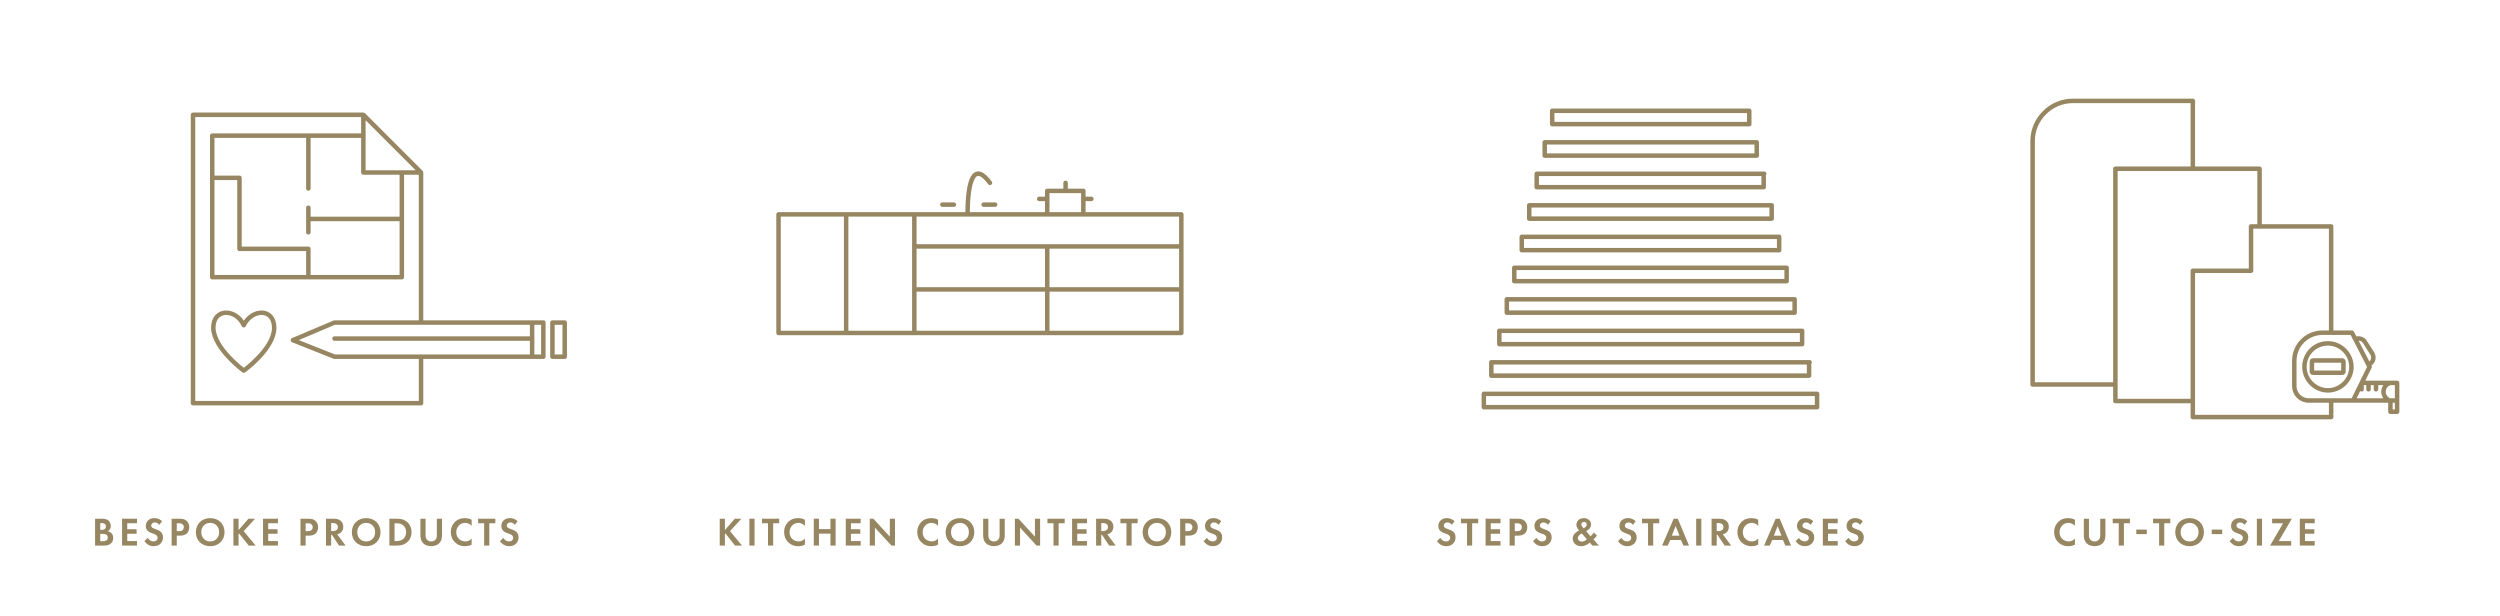 <?xml version="1.0" encoding="utf-8"?>
<!-- Generator: Adobe Illustrator 27.5.0, SVG Export Plug-In . SVG Version: 6.00 Build 0)  -->
<svg version="1.1" id="Layer_1" xmlns="http://www.w3.org/2000/svg" xmlns:xlink="http://www.w3.org/1999/xlink" x="0px" y="0px"
	 viewBox="0 0 334.661 82.516" style="enable-background:new 0 0 334.661 82.516;" xml:space="preserve">
<style type="text/css">
	.st0{fill:none;stroke:#968762;stroke-width:0.6;stroke-linecap:round;stroke-linejoin:round;stroke-miterlimit:1;}
	.st1{fill:#968762;}
</style>
<path class="st0" d="M158.136,44.573H104.219V28.697h53.917V44.573z M113.269,28.697v15.876
	 M122.397,28.697v15.876 M122.397,32.992h35.739 M122.397,38.744h35.739
	 M140.189,32.992v11.525 M145.021,25.553h-4.832v3.145h4.832V25.553z M126.154,27.393
	h1.534 M131.676,27.393h1.534 M139.116,26.627h0.92 M145.174,26.627h0.921
	 M142.643,25.399v-0.92 M132.52,24.479c-2.147-2.914-2.991-0.307-2.991,4.142"/>
<g>
	<polygon class="st1" points="97.038,70.959 98.359,69.439 99.242,69.439 97.722,71.099 
		99.324,73.035 98.397,73.035 97.118,71.423 97.038,71.504 97.038,73.035 
		96.348,73.035 96.348,69.439 97.038,69.439 	"/>
	<rect x="100.316" y="69.439" class="st1" width="0.69" height="3.596"/>
	<polygon class="st1" points="103.498,70.042 103.498,73.034 102.808,73.034 102.808,70.042 
		101.999,70.042 101.999,69.438 104.307,69.438 104.307,70.042 	"/>
	<path class="st1" d="M107.751,72.905c-0.107,0.057-0.234,0.107-0.38,0.148
		c-0.146,0.042-0.315,0.063-0.51,0.063c-0.158,0-0.3-0.013-0.428-0.038
		c-0.127-0.026-0.245-0.06-0.35-0.106c-0.107-0.044-0.204-0.098-0.291-0.159
		c-0.088-0.06-0.17-0.127-0.245-0.199c-0.209-0.201-0.357-0.414-0.445-0.639
		c-0.09-0.225-0.133-0.47-0.133-0.736c0-0.327,0.058-0.608,0.172-0.841
		c0.116-0.233,0.25-0.422,0.406-0.567c0.182-0.171,0.384-0.294,0.603-0.365
		c0.219-0.072,0.459-0.109,0.717-0.109c0.125,0,0.263,0.015,0.412,0.044
		c0.149,0.028,0.307,0.087,0.472,0.177v0.82
		c-0.083-0.093-0.168-0.167-0.256-0.221c-0.088-0.054-0.172-0.094-0.253-0.121
		c-0.081-0.028-0.153-0.045-0.215-0.051c-0.064-0.007-0.112-0.011-0.144-0.011
		c-0.18,0-0.343,0.034-0.491,0.102c-0.147,0.069-0.273,0.161-0.376,0.278
		c-0.105,0.117-0.185,0.25-0.241,0.402c-0.055,0.151-0.083,0.309-0.083,0.474
		c0,0.201,0.034,0.378,0.105,0.531c0.07,0.153,0.162,0.281,0.278,0.383
		c0.114,0.102,0.244,0.18,0.389,0.234c0.148,0.054,0.296,0.081,0.445,0.081
		c0.17,0,0.326-0.034,0.47-0.102c0.144-0.068,0.268-0.166,0.372-0.292V72.905z"/>
	<polygon class="st1" points="109.629,70.829 111.17,70.829 111.17,69.438 111.859,69.438 
		111.859,73.035 111.17,73.035 111.17,71.433 109.629,71.433 109.629,73.035 
		108.938,73.035 108.938,69.438 109.629,69.438 	"/>
	<polygon class="st1" points="115.213,70.042 113.909,70.042 113.909,70.846 115.16,70.846 
		115.16,71.45 113.909,71.45 113.909,72.43 115.213,72.43 115.213,73.034 
		113.218,73.034 113.218,69.438 115.213,69.438 	"/>
	<polygon class="st1" points="116.431,73.035 116.431,69.439 116.91,69.439 119.117,71.838 
		119.117,69.439 119.808,69.439 119.808,73.035 119.329,73.035 117.122,70.631 
		117.122,73.035 	"/>
	<path class="st1" d="M125.571,72.905c-0.108,0.057-0.234,0.107-0.38,0.148
		c-0.146,0.042-0.315,0.063-0.51,0.063c-0.158,0-0.3-0.013-0.428-0.038
		c-0.128-0.026-0.245-0.06-0.351-0.106c-0.106-0.044-0.203-0.098-0.291-0.159
		c-0.088-0.06-0.169-0.127-0.244-0.199c-0.21-0.201-0.358-0.414-0.445-0.639
		c-0.089-0.225-0.134-0.47-0.134-0.736c0-0.327,0.059-0.608,0.173-0.841
		c0.115-0.233,0.25-0.422,0.406-0.567c0.182-0.171,0.383-0.294,0.602-0.365
		c0.219-0.072,0.459-0.109,0.718-0.109c0.125,0,0.263,0.015,0.412,0.044
		c0.149,0.028,0.307,0.087,0.472,0.177v0.82
		c-0.083-0.093-0.168-0.167-0.257-0.221c-0.088-0.054-0.172-0.094-0.252-0.121
		c-0.081-0.028-0.153-0.045-0.215-0.051c-0.065-0.007-0.112-0.011-0.145-0.011
		c-0.179,0-0.342,0.034-0.49,0.102c-0.147,0.069-0.273,0.161-0.377,0.278
		c-0.104,0.117-0.184,0.25-0.241,0.402c-0.055,0.151-0.082,0.309-0.082,0.474
		c0,0.201,0.034,0.378,0.104,0.531c0.07,0.153,0.163,0.281,0.278,0.383
		c0.115,0.102,0.245,0.18,0.39,0.234c0.147,0.054,0.295,0.081,0.445,0.081
		c0.17,0,0.326-0.034,0.47-0.102c0.144-0.068,0.268-0.166,0.372-0.292V72.905z"/>
	<path class="st1" d="M128.504,69.357c0.284,0,0.543,0.047,0.779,0.14
		c0.235,0.094,0.437,0.225,0.606,0.392c0.169,0.167,0.3,0.366,0.394,0.595
		c0.094,0.23,0.14,0.482,0.14,0.755c0,0.273-0.046,0.525-0.14,0.755
		c-0.094,0.23-0.225,0.428-0.394,0.593c-0.169,0.166-0.371,0.295-0.606,0.388
		c-0.236,0.094-0.495,0.141-0.779,0.141c-0.285,0-0.544-0.047-0.78-0.141
		c-0.235-0.093-0.437-0.222-0.606-0.388c-0.169-0.165-0.3-0.363-0.394-0.593
		c-0.094-0.23-0.14-0.482-0.14-0.755c0-0.273,0.046-0.525,0.14-0.755
		c0.094-0.229,0.225-0.428,0.394-0.595c0.169-0.167,0.371-0.298,0.606-0.392
		C127.96,69.404,128.219,69.357,128.504,69.357 M128.504,72.479
		c0.176,0,0.336-0.031,0.482-0.091c0.145-0.061,0.272-0.147,0.377-0.257
		c0.107-0.109,0.189-0.239,0.248-0.39c0.059-0.152,0.089-0.319,0.089-0.502
		c0-0.184-0.03-0.351-0.089-0.501c-0.059-0.151-0.141-0.283-0.248-0.393
		c-0.105-0.112-0.232-0.198-0.377-0.259c-0.146-0.062-0.306-0.092-0.482-0.092
		c-0.177,0-0.337,0.03-0.483,0.092c-0.146,0.061-0.272,0.147-0.377,0.259
		c-0.107,0.11-0.189,0.242-0.248,0.393c-0.059,0.15-0.089,0.317-0.089,0.501
		c0,0.183,0.03,0.35,0.089,0.502c0.059,0.151,0.141,0.281,0.248,0.39
		c0.105,0.11,0.231,0.196,0.377,0.257
		C128.167,72.448,128.327,72.479,128.504,72.479"/>
	<path class="st1" d="M132.301,69.438v2.259c0,0.137,0.018,0.248,0.057,0.335
		c0.037,0.086,0.077,0.152,0.117,0.199c0.05,0.061,0.125,0.118,0.222,0.17
		c0.096,0.052,0.215,0.078,0.357,0.078c0.143,0,0.263-0.026,0.358-0.078
		c0.097-0.052,0.172-0.109,0.223-0.17c0.04-0.047,0.079-0.113,0.118-0.199
		c0.037-0.087,0.057-0.198,0.057-0.335v-2.259h0.69v2.2
		c0,0.173-0.018,0.342-0.055,0.507c-0.035,0.165-0.107,0.316-0.215,0.453
		c-0.129,0.172-0.3,0.302-0.509,0.388c-0.211,0.086-0.433,0.129-0.667,0.129
		c-0.233,0-0.454-0.043-0.665-0.129c-0.21-0.086-0.381-0.216-0.51-0.388
		c-0.107-0.137-0.179-0.288-0.215-0.453c-0.035-0.165-0.054-0.334-0.054-0.507
		v-2.2H132.301z"/>
	<polygon class="st1" points="135.857,73.035 135.857,69.439 136.336,69.439 138.543,71.838 
		138.543,69.439 139.234,69.439 139.234,73.035 138.755,73.035 136.548,70.631 
		136.548,73.035 	"/>
	<polygon class="st1" points="141.714,70.042 141.714,73.034 141.024,73.034 141.024,70.042 
		140.215,70.042 140.215,69.438 142.523,69.438 142.523,70.042 	"/>
	<polygon class="st1" points="145.509,70.042 144.204,70.042 144.204,70.846 145.455,70.846 
		145.455,71.45 144.204,71.45 144.204,72.43 145.509,72.43 145.509,73.034 
		143.514,73.034 143.514,69.438 145.509,69.438 	"/>
	<path class="st1" d="M147.768,69.438c0.248,0,0.442,0.028,0.582,0.081
		c0.14,0.055,0.252,0.117,0.335,0.189c0.136,0.115,0.229,0.244,0.28,0.388
		c0.05,0.144,0.075,0.284,0.075,0.421c0,0.176-0.035,0.338-0.105,0.485
		c-0.07,0.147-0.174,0.268-0.316,0.361c-0.046,0.033-0.102,0.062-0.166,0.089
		c-0.065,0.028-0.14,0.049-0.226,0.067l1.121,1.516h-0.874l-0.96-1.446h-0.096
		v1.446h-0.691v-3.597H147.768z M147.418,71.094h0.201
		c0.033,0,0.089-0.004,0.167-0.011c0.078-0.007,0.156-0.027,0.234-0.061
		c0.079-0.034,0.149-0.087,0.208-0.16c0.06-0.073,0.09-0.175,0.09-0.308
		c0-0.131-0.03-0.233-0.09-0.306c-0.059-0.073-0.128-0.127-0.205-0.16
		c-0.076-0.034-0.152-0.054-0.229-0.06c-0.076-0.005-0.132-0.008-0.164-0.008
		h-0.212V71.094z"/>
	<polygon class="st1" points="151.483,70.042 151.483,73.034 150.793,73.034 150.793,70.042 
		149.984,70.042 149.984,69.438 152.292,69.438 152.292,70.042 	"/>
	<path class="st1" d="M154.875,69.357c0.284,0,0.542,0.047,0.779,0.14
		c0.235,0.094,0.436,0.225,0.606,0.392c0.169,0.167,0.3,0.366,0.394,0.595
		c0.093,0.23,0.14,0.482,0.14,0.755c0,0.273-0.047,0.525-0.14,0.755
		c-0.094,0.23-0.225,0.428-0.394,0.593c-0.17,0.166-0.371,0.295-0.606,0.388
		c-0.237,0.094-0.495,0.141-0.779,0.141c-0.285,0-0.544-0.047-0.781-0.141
		c-0.234-0.093-0.436-0.222-0.605-0.388c-0.169-0.165-0.3-0.363-0.394-0.593
		c-0.094-0.23-0.14-0.482-0.14-0.755c0-0.273,0.046-0.525,0.14-0.755
		c0.094-0.229,0.225-0.428,0.394-0.595c0.169-0.167,0.371-0.298,0.605-0.392
		C154.331,69.404,154.59,69.357,154.875,69.357 M154.875,72.479
		c0.175,0,0.336-0.031,0.482-0.091c0.145-0.061,0.271-0.147,0.377-0.257
		c0.107-0.109,0.189-0.239,0.248-0.39c0.059-0.152,0.089-0.319,0.089-0.502
		c0-0.184-0.03-0.351-0.089-0.501c-0.059-0.151-0.141-0.283-0.248-0.393
		c-0.106-0.112-0.232-0.198-0.377-0.259c-0.146-0.062-0.307-0.092-0.482-0.092
		c-0.177,0-0.338,0.03-0.484,0.092c-0.145,0.061-0.271,0.147-0.377,0.259
		c-0.106,0.11-0.188,0.242-0.247,0.393c-0.059,0.15-0.089,0.317-0.089,0.501
		c0,0.183,0.03,0.35,0.089,0.502c0.059,0.151,0.141,0.281,0.247,0.39
		c0.106,0.11,0.232,0.196,0.377,0.257
		C154.537,72.448,154.698,72.479,154.875,72.479"/>
	<path class="st1" d="M159.028,69.438c0.2,0,0.374,0.018,0.524,0.052
		c0.149,0.034,0.29,0.108,0.424,0.223c0.072,0.065,0.132,0.134,0.18,0.208
		c0.049,0.074,0.086,0.149,0.114,0.226c0.026,0.078,0.045,0.153,0.056,0.227
		c0.011,0.073,0.016,0.143,0.016,0.207c0,0.036-0.003,0.085-0.008,0.146
		c-0.005,0.062-0.018,0.13-0.038,0.205s-0.05,0.153-0.089,0.232
		c-0.04,0.079-0.094,0.152-0.163,0.221c-0.101,0.1-0.227,0.179-0.377,0.234
		c-0.15,0.056-0.331,0.084-0.54,0.084h-0.456v1.332h-0.69v-3.597H159.028z
		 M158.671,71.099h0.289c0.069,0,0.144-0.004,0.226-0.014
		c0.082-0.009,0.161-0.041,0.237-0.099c0.066-0.05,0.116-0.113,0.148-0.189
		c0.033-0.076,0.049-0.153,0.049-0.232c0-0.101-0.021-0.184-0.063-0.25
		c-0.041-0.067-0.087-0.12-0.14-0.159c-0.072-0.051-0.153-0.082-0.241-0.095
		c-0.089-0.013-0.176-0.019-0.26-0.019h-0.245V71.099z"/>
	<path class="st1" d="M163.111,70.258c-0.053-0.07-0.108-0.128-0.164-0.17
		c-0.055-0.043-0.11-0.075-0.162-0.098c-0.052-0.022-0.1-0.036-0.145-0.041
		c-0.045-0.006-0.083-0.009-0.116-0.009c-0.094,0-0.174,0.013-0.238,0.041
		c-0.065,0.028-0.115,0.062-0.154,0.104c-0.037,0.041-0.064,0.087-0.079,0.136
		c-0.017,0.05-0.025,0.097-0.025,0.145c0,0.043,0.008,0.086,0.025,0.125
		c0.015,0.041,0.045,0.08,0.088,0.121c0.043,0.039,0.097,0.074,0.161,0.104
		c0.066,0.028,0.156,0.063,0.27,0.103c0.141,0.05,0.273,0.102,0.4,0.157
		c0.125,0.053,0.235,0.121,0.328,0.204c0.084,0.073,0.156,0.17,0.216,0.294
		c0.061,0.124,0.091,0.278,0.091,0.461c0,0.177-0.03,0.336-0.091,0.48
		c-0.06,0.143-0.146,0.268-0.257,0.372c-0.109,0.105-0.24,0.185-0.392,0.243
		c-0.153,0.057-0.323,0.086-0.51,0.086c-0.165,0-0.314-0.023-0.448-0.067
		c-0.133-0.046-0.25-0.102-0.35-0.17c-0.1-0.068-0.187-0.143-0.262-0.222
		c-0.073-0.079-0.133-0.152-0.181-0.22l0.459-0.437
		c0.043,0.086,0.095,0.16,0.156,0.22c0.061,0.062,0.124,0.111,0.192,0.149
		c0.066,0.038,0.134,0.066,0.205,0.084c0.07,0.017,0.137,0.026,0.202,0.026
		c0.162,0,0.295-0.044,0.398-0.133c0.105-0.09,0.157-0.21,0.157-0.36
		c0-0.125-0.047-0.232-0.141-0.322c-0.068-0.061-0.151-0.111-0.249-0.15
		c-0.099-0.039-0.202-0.077-0.305-0.113c-0.094-0.032-0.194-0.071-0.299-0.119
		c-0.107-0.046-0.206-0.112-0.3-0.195c-0.029-0.024-0.06-0.057-0.094-0.097
		c-0.034-0.039-0.065-0.087-0.095-0.14c-0.028-0.054-0.052-0.117-0.07-0.187
		c-0.018-0.07-0.027-0.152-0.027-0.246c0-0.133,0.022-0.263,0.068-0.388
		c0.045-0.127,0.115-0.24,0.21-0.339c0.095-0.098,0.214-0.179,0.359-0.241
		c0.143-0.061,0.316-0.092,0.517-0.092c0.058,0,0.126,0.005,0.205,0.014
		c0.079,0.009,0.163,0.028,0.254,0.057c0.09,0.029,0.182,0.071,0.277,0.127
		c0.095,0.055,0.19,0.13,0.283,0.224L163.111,70.258z"/>
</g>
<path class="st0" d="M239.167,37.636h-36.459v-1.787h36.459V37.636z M240.168,40.066h-38.461
	v1.788H240.239v-1.788H240.168z M241.168,44.284H200.706v1.787h40.534V44.284H241.168z
	 M242.241,48.502h-42.607v1.787h42.535v-1.787H242.241z M243.241,52.72H198.633v1.787
	h44.608V52.72z M238.166,31.702h-34.457v1.787h34.457V31.702z M237.165,27.484h-32.456
	v1.787h32.456V27.484z M236.164,23.267h-30.454v1.787h30.383v-1.787H236.164z
	 M235.092,19.049h-28.31v1.787h28.381v-1.787H235.092z M234.091,14.831h-26.308v1.787
	h26.38V14.831H234.091z"/>
<path class="st1" d="M194.352,70.258c-0.055-0.07-0.108-0.128-0.164-0.17
	c-0.057-0.043-0.111-0.075-0.162-0.098c-0.054-0.022-0.101-0.036-0.146-0.041
	c-0.046-0.006-0.083-0.009-0.117-0.009c-0.093,0-0.173,0.013-0.238,0.041
	c-0.063,0.028-0.114,0.062-0.152,0.104c-0.037,0.041-0.065,0.087-0.081,0.136
	c-0.015,0.05-0.023,0.097-0.023,0.145c0,0.043,0.008,0.086,0.023,0.125
	c0.016,0.041,0.046,0.08,0.089,0.121c0.044,0.039,0.097,0.074,0.162,0.104
	c0.064,0.028,0.155,0.063,0.269,0.103c0.141,0.05,0.273,0.102,0.4,0.157
	c0.124,0.053,0.235,0.121,0.328,0.204c0.083,0.073,0.154,0.17,0.216,0.294
	c0.061,0.124,0.092,0.278,0.092,0.461c0,0.177-0.031,0.336-0.092,0.48
	c-0.062,0.143-0.146,0.268-0.256,0.372c-0.11,0.105-0.241,0.185-0.394,0.243
	c-0.153,0.057-0.323,0.086-0.51,0.086c-0.165,0-0.313-0.023-0.446-0.067
	c-0.135-0.046-0.251-0.102-0.352-0.17c-0.1-0.068-0.188-0.143-0.261-0.222
	c-0.073-0.079-0.134-0.152-0.18-0.22l0.459-0.437
	c0.041,0.086,0.095,0.16,0.156,0.22c0.059,0.062,0.125,0.111,0.19,0.149
	c0.067,0.038,0.136,0.066,0.205,0.084c0.07,0.017,0.139,0.026,0.202,0.026
	c0.163,0,0.295-0.044,0.399-0.133c0.105-0.09,0.157-0.21,0.157-0.36
	c0-0.125-0.046-0.232-0.141-0.322c-0.067-0.061-0.152-0.111-0.25-0.15
	c-0.099-0.039-0.201-0.077-0.305-0.113c-0.093-0.032-0.192-0.071-0.298-0.119
	c-0.108-0.046-0.207-0.112-0.299-0.195c-0.03-0.024-0.061-0.057-0.095-0.097
	c-0.034-0.039-0.065-0.087-0.095-0.14c-0.027-0.054-0.052-0.117-0.07-0.187
	s-0.027-0.152-0.027-0.246c0-0.133,0.021-0.263,0.067-0.388
	c0.046-0.127,0.115-0.24,0.212-0.339c0.095-0.098,0.213-0.179,0.358-0.241
	c0.144-0.061,0.316-0.092,0.518-0.092c0.057,0,0.124,0.005,0.203,0.014
	s0.164,0.028,0.256,0.057c0.089,0.029,0.181,0.071,0.276,0.127
	c0.095,0.055,0.19,0.13,0.283,0.224L194.352,70.258z"/>
<polygon class="st1" points="197.069,70.042 197.069,73.034 196.38,73.034 196.38,70.042 
	195.571,70.042 195.571,69.438 197.878,69.438 197.878,70.042 "/>
<polygon class="st1" points="200.863,70.042 199.558,70.042 199.558,70.846 200.81,70.846 
	200.81,71.45 199.558,71.45 199.558,72.43 200.863,72.43 200.863,73.034 
	198.868,73.034 198.868,69.438 200.863,69.438 "/>
<path class="st1" d="M203.129,69.438c0.201,0,0.377,0.018,0.526,0.052
	c0.15,0.034,0.29,0.108,0.423,0.223c0.073,0.065,0.133,0.134,0.182,0.208
	c0.047,0.074,0.085,0.149,0.112,0.226c0.026,0.078,0.046,0.153,0.056,0.227
	c0.011,0.073,0.017,0.143,0.017,0.207c0,0.036-0.004,0.085-0.007,0.146
	c-0.006,0.062-0.02,0.13-0.04,0.205s-0.049,0.153-0.089,0.232
	c-0.039,0.079-0.094,0.152-0.162,0.221c-0.102,0.1-0.227,0.179-0.377,0.234
	c-0.15,0.056-0.331,0.084-0.54,0.084h-0.457v1.332h-0.69v-3.597H203.129z
	 M202.773,71.099h0.289c0.069,0,0.146-0.004,0.227-0.014
	c0.081-0.009,0.16-0.041,0.237-0.099c0.066-0.05,0.115-0.113,0.147-0.189
	c0.033-0.076,0.049-0.153,0.049-0.232c0-0.101-0.02-0.184-0.063-0.25
	c-0.041-0.067-0.087-0.12-0.139-0.159c-0.073-0.051-0.154-0.082-0.243-0.095
	s-0.173-0.019-0.259-0.019h-0.245V71.099z"/>
<path class="st1" d="M207.216,70.258c-0.055-0.07-0.109-0.128-0.164-0.17
	c-0.057-0.043-0.111-0.075-0.163-0.098c-0.053-0.022-0.1-0.036-0.146-0.041
	c-0.045-0.006-0.083-0.009-0.116-0.009c-0.093,0-0.173,0.013-0.238,0.041
	c-0.063,0.028-0.114,0.062-0.152,0.104c-0.037,0.041-0.065,0.087-0.081,0.136
	c-0.016,0.05-0.023,0.097-0.023,0.145c0,0.043,0.007,0.086,0.023,0.125
	c0.016,0.041,0.046,0.08,0.089,0.121c0.043,0.039,0.097,0.074,0.162,0.104
	c0.064,0.028,0.155,0.063,0.269,0.103c0.14,0.05,0.272,0.102,0.4,0.157
	c0.124,0.053,0.235,0.121,0.327,0.204c0.084,0.073,0.155,0.17,0.216,0.294
	c0.062,0.124,0.093,0.278,0.093,0.461c0,0.177-0.031,0.336-0.093,0.48
	c-0.061,0.143-0.146,0.268-0.255,0.372c-0.111,0.105-0.241,0.185-0.393,0.243
	c-0.155,0.057-0.324,0.086-0.51,0.086c-0.167,0-0.315-0.023-0.447-0.067
	c-0.135-0.046-0.251-0.102-0.352-0.17c-0.101-0.068-0.188-0.143-0.262-0.222
	c-0.073-0.079-0.134-0.152-0.179-0.22l0.459-0.437
	c0.041,0.086,0.094,0.16,0.156,0.22c0.059,0.062,0.125,0.111,0.19,0.149
	c0.067,0.038,0.136,0.066,0.205,0.084c0.069,0.017,0.138,0.026,0.201,0.026
	c0.163,0,0.295-0.044,0.4-0.133c0.105-0.09,0.157-0.21,0.157-0.36
	c0-0.125-0.046-0.232-0.141-0.322c-0.067-0.061-0.152-0.111-0.251-0.15
	c-0.098-0.039-0.2-0.077-0.305-0.113c-0.092-0.032-0.191-0.071-0.298-0.119
	c-0.107-0.046-0.206-0.112-0.299-0.195c-0.029-0.024-0.061-0.057-0.094-0.097
	c-0.034-0.039-0.065-0.087-0.095-0.14c-0.028-0.054-0.052-0.117-0.07-0.187
	s-0.028-0.152-0.028-0.246c0-0.133,0.022-0.263,0.068-0.388
	c0.046-0.127,0.115-0.24,0.212-0.339c0.094-0.098,0.213-0.179,0.358-0.241
	c0.144-0.061,0.315-0.092,0.518-0.092c0.057,0,0.124,0.005,0.203,0.014
	s0.164,0.028,0.256,0.057c0.088,0.029,0.181,0.071,0.276,0.127
	c0.094,0.055,0.19,0.13,0.283,0.224L207.216,70.258z"/>
<path class="st1" d="M213.776,71.692c-0.054,0.068-0.1,0.124-0.137,0.167
	c-0.038,0.044-0.071,0.081-0.101,0.114c-0.027,0.031-0.053,0.06-0.077,0.083
	c-0.023,0.024-0.047,0.047-0.073,0.073l-0.081,0.081l0.728,0.824h-0.869
	l-0.349-0.404c-0.043,0.04-0.102,0.086-0.173,0.14
	c-0.073,0.054-0.158,0.107-0.256,0.16c-0.099,0.051-0.21,0.096-0.331,0.131
	c-0.122,0.037-0.256,0.054-0.399,0.054c-0.184,0-0.346-0.029-0.489-0.088
	c-0.142-0.06-0.258-0.137-0.353-0.233c-0.094-0.095-0.165-0.204-0.212-0.328
	c-0.049-0.125-0.073-0.251-0.073-0.381c0-0.132,0.022-0.25,0.067-0.352
	c0.045-0.103,0.097-0.192,0.159-0.267c0.061-0.076,0.124-0.137,0.191-0.184
	c0.067-0.047,0.121-0.082,0.16-0.108l0.279-0.167
	c-0.031-0.032-0.069-0.072-0.11-0.121c-0.041-0.048-0.08-0.106-0.12-0.17
	c-0.037-0.065-0.069-0.136-0.092-0.215c-0.026-0.079-0.038-0.162-0.038-0.248
	c0-0.112,0.02-0.222,0.061-0.33c0.042-0.107,0.103-0.202,0.185-0.285
	c0.081-0.083,0.181-0.151,0.306-0.202c0.124-0.052,0.271-0.079,0.439-0.079
	c0.156,0,0.293,0.025,0.413,0.073c0.121,0.049,0.221,0.113,0.304,0.192
	c0.084,0.079,0.145,0.17,0.187,0.272c0.041,0.103,0.063,0.209,0.063,0.321
	c0,0.13-0.038,0.266-0.111,0.409c-0.075,0.145-0.206,0.273-0.397,0.389
	l-0.15,0.092l0.593,0.679c0.122-0.119,0.217-0.219,0.284-0.3
	c0.07-0.081,0.123-0.146,0.163-0.196L213.776,71.692z M211.743,71.406
	c-0.139,0.072-0.261,0.159-0.365,0.261c-0.105,0.103-0.157,0.223-0.157,0.359
	c0,0.137,0.05,0.25,0.153,0.34c0.1,0.09,0.226,0.135,0.381,0.135
	c0.071,0,0.142-0.011,0.212-0.033c0.069-0.021,0.13-0.048,0.187-0.08
	c0.055-0.033,0.108-0.067,0.155-0.103c0.047-0.035,0.085-0.068,0.114-0.097
	L211.743,71.406z M211.992,70.732l0.162-0.113c0.097-0.068,0.163-0.136,0.196-0.205
	c0.034-0.068,0.052-0.133,0.052-0.194c0-0.09-0.028-0.172-0.083-0.245
	c-0.055-0.074-0.145-0.111-0.268-0.111c-0.126,0-0.219,0.036-0.278,0.105
	c-0.06,0.07-0.09,0.147-0.09,0.229c0,0.068,0.016,0.131,0.048,0.186
	c0.029,0.056,0.066,0.108,0.105,0.154L211.992,70.732z"/>
<path class="st1" d="M218.591,70.258c-0.055-0.07-0.109-0.128-0.164-0.17
	c-0.057-0.043-0.111-0.075-0.163-0.098c-0.053-0.022-0.1-0.036-0.146-0.041
	c-0.045-0.006-0.083-0.009-0.116-0.009c-0.093,0-0.172,0.013-0.238,0.041
	c-0.063,0.028-0.114,0.062-0.152,0.104c-0.037,0.041-0.065,0.087-0.081,0.136
	c-0.016,0.05-0.024,0.097-0.024,0.145c0,0.043,0.008,0.086,0.024,0.125
	c0.016,0.041,0.046,0.08,0.089,0.121c0.043,0.039,0.097,0.074,0.162,0.104
	c0.064,0.028,0.155,0.063,0.269,0.103c0.14,0.05,0.273,0.102,0.4,0.157
	c0.124,0.053,0.235,0.121,0.327,0.204c0.084,0.073,0.155,0.17,0.216,0.294
	c0.062,0.124,0.093,0.278,0.093,0.461c0,0.177-0.031,0.336-0.093,0.48
	c-0.061,0.143-0.146,0.268-0.255,0.372c-0.111,0.105-0.241,0.185-0.393,0.243
	c-0.155,0.057-0.324,0.086-0.51,0.086c-0.167,0-0.315-0.023-0.447-0.067
	c-0.135-0.046-0.252-0.102-0.352-0.17c-0.101-0.068-0.188-0.143-0.262-0.222
	c-0.073-0.079-0.134-0.152-0.179-0.22l0.459-0.437
	c0.041,0.086,0.094,0.16,0.155,0.22c0.06,0.062,0.126,0.111,0.191,0.149
	c0.067,0.038,0.136,0.066,0.205,0.084c0.069,0.017,0.138,0.026,0.201,0.026
	c0.163,0,0.295-0.044,0.4-0.133c0.105-0.09,0.157-0.21,0.157-0.36
	c0-0.125-0.046-0.232-0.141-0.322c-0.067-0.061-0.152-0.111-0.251-0.15
	c-0.098-0.039-0.2-0.077-0.305-0.113c-0.092-0.032-0.191-0.071-0.298-0.119
	c-0.107-0.046-0.206-0.112-0.299-0.195c-0.029-0.024-0.061-0.057-0.094-0.097
	c-0.034-0.039-0.065-0.087-0.095-0.14c-0.028-0.054-0.051-0.117-0.07-0.187
	c-0.018-0.07-0.028-0.152-0.028-0.246c0-0.133,0.022-0.263,0.068-0.388
	c0.046-0.127,0.115-0.24,0.212-0.339c0.094-0.098,0.213-0.179,0.358-0.241
	c0.144-0.061,0.315-0.092,0.518-0.092c0.057,0,0.124,0.005,0.203,0.014
	s0.164,0.028,0.255,0.057c0.089,0.029,0.182,0.071,0.277,0.127
	c0.094,0.055,0.19,0.13,0.283,0.224L218.591,70.258z"/>
<polygon class="st1" points="221.305,70.042 221.305,73.034 220.615,73.034 220.615,70.042 
	219.806,70.042 219.806,69.438 222.114,69.438 222.114,70.042 "/>
<path class="st1" d="M225.026,72.29h-1.449l-0.318,0.745h-0.762l1.548-3.597h0.55
	l1.505,3.597h-0.756L225.026,72.29z M224.822,71.708l-0.512-1.294l-0.512,1.294
	H224.822z"/>
<rect x="227.059" y="69.439" class="st1" width="0.69" height="3.596"/>
<path class="st1" d="M230.159,69.438c0.247,0,0.441,0.028,0.581,0.081
	c0.14,0.055,0.251,0.117,0.335,0.189c0.136,0.115,0.229,0.244,0.28,0.388
	c0.049,0.144,0.075,0.284,0.075,0.421c0,0.176-0.036,0.338-0.105,0.485
	c-0.071,0.147-0.175,0.268-0.316,0.361c-0.046,0.033-0.101,0.062-0.166,0.089
	c-0.065,0.028-0.14,0.049-0.227,0.067l1.123,1.516h-0.874l-0.961-1.446h-0.097
	v1.446h-0.69v-3.597H230.159z M229.807,71.094h0.201
	c0.035,0,0.09-0.004,0.169-0.011c0.077-0.007,0.156-0.027,0.233-0.061
	c0.079-0.034,0.149-0.087,0.208-0.16c0.059-0.073,0.091-0.175,0.091-0.308
	c0-0.131-0.032-0.233-0.091-0.306s-0.129-0.127-0.204-0.16
	c-0.077-0.034-0.154-0.054-0.229-0.06c-0.077-0.005-0.133-0.008-0.165-0.008
	h-0.213V71.094z"/>
<path class="st1" d="M235.361,72.905c-0.107,0.057-0.235,0.107-0.38,0.148
	c-0.146,0.042-0.316,0.063-0.51,0.063c-0.158,0-0.3-0.013-0.43-0.038
	c-0.126-0.026-0.242-0.06-0.349-0.106c-0.107-0.044-0.204-0.098-0.291-0.159
	c-0.089-0.06-0.17-0.127-0.245-0.199c-0.21-0.201-0.358-0.414-0.444-0.639
	c-0.089-0.225-0.134-0.47-0.134-0.736c0-0.327,0.059-0.608,0.173-0.841
	c0.114-0.233,0.251-0.422,0.405-0.567c0.182-0.171,0.383-0.294,0.603-0.365
	c0.219-0.072,0.459-0.109,0.718-0.109c0.125,0,0.263,0.015,0.411,0.044
	c0.15,0.028,0.307,0.087,0.473,0.177v0.82
	c-0.083-0.093-0.168-0.167-0.255-0.221c-0.09-0.054-0.175-0.094-0.255-0.121
	c-0.081-0.028-0.152-0.045-0.216-0.051c-0.064-0.007-0.111-0.011-0.143-0.011
	c-0.179,0-0.343,0.034-0.49,0.102c-0.148,0.069-0.272,0.161-0.377,0.278
	c-0.105,0.117-0.184,0.25-0.24,0.402c-0.057,0.151-0.084,0.309-0.084,0.474
	c0,0.201,0.035,0.378,0.106,0.531c0.069,0.153,0.162,0.281,0.277,0.383
	c0.115,0.102,0.245,0.18,0.391,0.234c0.145,0.054,0.293,0.081,0.445,0.081
	c0.169,0,0.325-0.034,0.469-0.102c0.145-0.068,0.267-0.166,0.372-0.292V72.905z"/>
<path class="st1" d="M238.677,72.29h-1.45l-0.317,0.745h-0.762l1.548-3.597h0.551
	l1.504,3.597h-0.756L238.677,72.29z M238.473,71.708l-0.512-1.294l-0.512,1.294
	H238.473z"/>
<path class="st1" d="M242.364,70.258c-0.055-0.07-0.109-0.128-0.164-0.17
	c-0.057-0.043-0.112-0.075-0.163-0.098c-0.053-0.022-0.1-0.036-0.146-0.041
	c-0.045-0.006-0.083-0.009-0.116-0.009c-0.093,0-0.173,0.013-0.238,0.041
	c-0.063,0.028-0.114,0.062-0.152,0.104c-0.037,0.041-0.065,0.087-0.081,0.136
	c-0.016,0.05-0.024,0.097-0.024,0.145c0,0.043,0.008,0.086,0.024,0.125
	c0.016,0.041,0.046,0.08,0.089,0.121c0.043,0.039,0.097,0.074,0.162,0.104
	c0.063,0.028,0.155,0.063,0.269,0.103c0.14,0.05,0.272,0.102,0.4,0.157
	c0.124,0.053,0.234,0.121,0.327,0.204c0.084,0.073,0.155,0.17,0.216,0.294
	c0.061,0.124,0.093,0.278,0.093,0.461c0,0.177-0.032,0.336-0.093,0.48
	c-0.061,0.143-0.146,0.268-0.255,0.372c-0.111,0.105-0.241,0.185-0.393,0.243
	c-0.155,0.057-0.325,0.086-0.51,0.086c-0.167,0-0.315-0.023-0.447-0.067
	c-0.135-0.046-0.252-0.102-0.352-0.17c-0.101-0.068-0.188-0.143-0.262-0.222
	c-0.073-0.079-0.134-0.152-0.179-0.22l0.459-0.437
	c0.041,0.086,0.094,0.16,0.155,0.22c0.06,0.062,0.126,0.111,0.191,0.149
	c0.067,0.038,0.136,0.066,0.205,0.084c0.069,0.017,0.138,0.026,0.201,0.026
	c0.163,0,0.295-0.044,0.4-0.133c0.105-0.09,0.157-0.21,0.157-0.36
	c0-0.125-0.047-0.232-0.141-0.322c-0.067-0.061-0.152-0.111-0.251-0.15
	c-0.099-0.039-0.2-0.077-0.305-0.113c-0.092-0.032-0.191-0.071-0.298-0.119
	c-0.107-0.046-0.206-0.112-0.299-0.195c-0.029-0.024-0.061-0.057-0.094-0.097
	c-0.034-0.039-0.065-0.087-0.095-0.14c-0.029-0.054-0.052-0.117-0.07-0.187
	s-0.028-0.152-0.028-0.246c0-0.133,0.022-0.263,0.068-0.388
	c0.046-0.127,0.115-0.24,0.211-0.339c0.095-0.098,0.214-0.179,0.359-0.241
	c0.144-0.061,0.315-0.092,0.518-0.092c0.057,0,0.124,0.005,0.203,0.014
	s0.164,0.028,0.255,0.057c0.089,0.029,0.182,0.071,0.277,0.127
	c0.094,0.055,0.19,0.13,0.283,0.224L242.364,70.258z"/>
<polygon class="st1" points="246.008,70.042 244.703,70.042 244.703,70.846 245.955,70.846 
	245.955,71.45 244.703,71.45 244.703,72.43 246.008,72.43 246.008,73.034 
	244.013,73.034 244.013,69.438 246.008,69.438 "/>
<path class="st1" d="M248.998,70.258c-0.055-0.07-0.109-0.128-0.164-0.17
	c-0.057-0.043-0.111-0.075-0.163-0.098c-0.053-0.022-0.1-0.036-0.146-0.041
	c-0.045-0.006-0.083-0.009-0.116-0.009c-0.093,0-0.173,0.013-0.238,0.041
	c-0.063,0.028-0.114,0.062-0.152,0.104c-0.037,0.041-0.065,0.087-0.081,0.136
	c-0.016,0.05-0.023,0.097-0.023,0.145c0,0.043,0.007,0.086,0.023,0.125
	c0.016,0.041,0.046,0.08,0.089,0.121c0.043,0.039,0.097,0.074,0.162,0.104
	c0.064,0.028,0.155,0.063,0.269,0.103c0.14,0.05,0.273,0.102,0.4,0.157
	c0.124,0.053,0.235,0.121,0.327,0.204c0.084,0.073,0.155,0.17,0.216,0.294
	c0.062,0.124,0.093,0.278,0.093,0.461c0,0.177-0.031,0.336-0.093,0.48
	c-0.061,0.143-0.146,0.268-0.255,0.372c-0.111,0.105-0.241,0.185-0.394,0.243
	c-0.154,0.057-0.323,0.086-0.51,0.086c-0.166,0-0.314-0.023-0.446-0.067
	c-0.135-0.046-0.251-0.102-0.352-0.17c-0.101-0.068-0.187-0.143-0.261-0.222
	c-0.073-0.079-0.135-0.152-0.18-0.22l0.459-0.437
	c0.041,0.086,0.094,0.16,0.156,0.22c0.059,0.062,0.125,0.111,0.19,0.149
	c0.067,0.038,0.136,0.066,0.205,0.084c0.069,0.017,0.138,0.026,0.202,0.026
	c0.162,0,0.295-0.044,0.399-0.133c0.105-0.09,0.157-0.21,0.157-0.36
	c0-0.125-0.046-0.232-0.141-0.322c-0.067-0.061-0.152-0.111-0.251-0.15
	c-0.098-0.039-0.2-0.077-0.305-0.113c-0.092-0.032-0.191-0.071-0.298-0.119
	c-0.107-0.046-0.206-0.112-0.298-0.195c-0.03-0.024-0.062-0.057-0.095-0.097
	c-0.034-0.039-0.065-0.087-0.095-0.14c-0.028-0.054-0.052-0.117-0.07-0.187
	s-0.028-0.152-0.028-0.246c0-0.133,0.022-0.263,0.067-0.388
	c0.047-0.127,0.116-0.24,0.213-0.339c0.094-0.098,0.213-0.179,0.358-0.241
	c0.144-0.061,0.315-0.092,0.518-0.092c0.057,0,0.124,0.005,0.203,0.014
	s0.164,0.028,0.256,0.057c0.088,0.029,0.181,0.071,0.276,0.127
	c0.095,0.055,0.19,0.13,0.283,0.224L248.998,70.258z"/>
<path class="st0" d="M283.033,51.47H272.095v-32.599c0-2.931,2.431-5.362,5.362-5.362h16.085
	v9.008 M302.478,30.166v-7.578h-19.302v31.098h10.294 M312.057,44.392V30.309h-10.723
	v5.934h-7.792V55.831h18.515v-2.145 M314.702,53.614h6.184v-2.359h-4.725
	 M307.124,51.684v-3.36c0-2.144,1.717-3.789,3.79-3.789h3.932l2.358,4.576
	l-2.216,4.503h-5.933C307.983,53.614,307.124,52.757,307.124,51.684z M315.346,45.393
	c0.428-0.214,1.001,0,1.215,0.358l1.001,1.572
	c0.286,0.501,0.142,1.073-0.287,1.359l-0.142,0.071 M320.886,53.614v1.502h-0.893
	v-1.502 M319.85,53.614c-0.429-0.214-0.787-0.643-0.787-1.143
	c0-0.572,0.324-1.035,0.824-1.178 M318.062,52.113v-0.786 M317.061,52.113v-0.786
	 M316.132,52.113v-0.786 M311.628,45.965c1.716,0,3.145,1.43,3.145,3.146
	c0,1.715-1.429,3.145-3.145,3.145c-1.715,0-3.145-1.43-3.145-3.145
	C308.483,47.395,309.842,45.965,311.628,45.965z M313.558,49.897h-3.931
	c-0.072,0-0.143-0.072-0.143-0.143v-1.358c0-0.072,0.071-0.143,0.143-0.143h3.931
	c0.072,0,0.143,0.071,0.143,0.143v1.358
	C313.701,49.825,313.63,49.897,313.558,49.897z"/>
<path class="st1" d="M277.76,72.905c-0.107,0.057-0.235,0.107-0.38,0.148
	c-0.146,0.042-0.316,0.063-0.51,0.063c-0.158,0-0.3-0.013-0.429-0.038
	c-0.126-0.026-0.243-0.06-0.349-0.106c-0.108-0.044-0.205-0.098-0.292-0.159
	c-0.088-0.06-0.169-0.127-0.244-0.199c-0.21-0.201-0.358-0.414-0.445-0.639
	c-0.09-0.225-0.133-0.47-0.133-0.736c0-0.327,0.058-0.608,0.172-0.841
	c0.115-0.233,0.251-0.422,0.406-0.567c0.181-0.171,0.383-0.294,0.603-0.365
	c0.219-0.072,0.458-0.109,0.717-0.109c0.124,0,0.263,0.015,0.411,0.044
	c0.15,0.028,0.307,0.087,0.473,0.177v0.82
	c-0.083-0.093-0.168-0.167-0.256-0.221c-0.088-0.054-0.173-0.094-0.254-0.121
	c-0.081-0.028-0.152-0.045-0.215-0.051c-0.064-0.007-0.112-0.011-0.143-0.011
	c-0.18,0-0.344,0.034-0.491,0.102c-0.148,0.069-0.272,0.161-0.377,0.278
	c-0.105,0.117-0.184,0.25-0.239,0.402c-0.058,0.151-0.085,0.309-0.085,0.474
	c0,0.201,0.035,0.378,0.106,0.531c0.069,0.153,0.162,0.281,0.278,0.383
	c0.114,0.102,0.244,0.18,0.39,0.234c0.145,0.054,0.293,0.081,0.445,0.081
	c0.169,0,0.325-0.034,0.469-0.102c0.145-0.068,0.267-0.166,0.372-0.292V72.905z"/>
<path class="st1" d="M279.636,69.438v2.259c0,0.137,0.019,0.248,0.057,0.335
	c0.039,0.086,0.079,0.152,0.118,0.199c0.052,0.061,0.125,0.118,0.222,0.17
	c0.097,0.052,0.215,0.078,0.358,0.078c0.142,0,0.261-0.026,0.357-0.078
	c0.097-0.052,0.171-0.109,0.222-0.17c0.042-0.047,0.079-0.113,0.119-0.199
	c0.037-0.087,0.057-0.198,0.057-0.335v-2.259h0.69v2.2
	c0,0.173-0.018,0.342-0.054,0.507c-0.037,0.165-0.108,0.316-0.215,0.453
	c-0.13,0.172-0.301,0.302-0.51,0.388c-0.212,0.086-0.433,0.129-0.666,0.129
	c-0.234,0-0.455-0.043-0.667-0.129c-0.209-0.086-0.38-0.216-0.508-0.388
	c-0.108-0.137-0.179-0.288-0.215-0.453c-0.037-0.165-0.055-0.334-0.055-0.507
	v-2.2H279.636z"/>
<polygon class="st1" points="284.314,70.042 284.314,73.034 283.625,73.034 283.625,70.042 
	282.815,70.042 282.815,69.438 285.123,69.438 285.123,70.042 "/>
<rect x="285.975" y="70.894" class="st1" width="1.402" height="0.604"/>
<polygon class="st1" points="289.718,70.042 289.718,73.034 289.028,73.034 289.028,70.042 
	288.219,70.042 288.219,69.438 290.527,69.438 290.527,70.042 "/>
<path class="st1" d="M293.108,69.357c0.283,0,0.544,0.047,0.779,0.14
	c0.235,0.094,0.437,0.225,0.607,0.392c0.168,0.167,0.298,0.366,0.394,0.595
	c0.093,0.23,0.14,0.482,0.14,0.755c0,0.273-0.047,0.525-0.14,0.755
	c-0.096,0.23-0.226,0.428-0.394,0.593c-0.17,0.166-0.372,0.295-0.607,0.388
	c-0.235,0.094-0.496,0.141-0.779,0.141c-0.285,0-0.544-0.047-0.779-0.141
	c-0.235-0.093-0.438-0.222-0.607-0.388c-0.17-0.165-0.3-0.363-0.394-0.593
	c-0.093-0.23-0.14-0.482-0.14-0.755c0-0.273,0.047-0.525,0.14-0.755
	c0.094-0.229,0.224-0.428,0.394-0.595c0.169-0.167,0.372-0.298,0.607-0.392
	C292.564,69.404,292.823,69.357,293.108,69.357 M293.108,72.479
	c0.176,0,0.337-0.031,0.483-0.091c0.144-0.061,0.271-0.147,0.377-0.257
	c0.105-0.109,0.188-0.239,0.247-0.39c0.059-0.152,0.089-0.319,0.089-0.502
	c0-0.184-0.03-0.351-0.089-0.501c-0.059-0.151-0.142-0.283-0.247-0.393
	c-0.106-0.112-0.233-0.198-0.377-0.259c-0.146-0.062-0.307-0.092-0.483-0.092
	s-0.338,0.03-0.482,0.092c-0.146,0.061-0.274,0.147-0.378,0.259
	c-0.107,0.11-0.19,0.242-0.249,0.393c-0.059,0.15-0.089,0.317-0.089,0.501
	c0,0.183,0.03,0.35,0.089,0.502c0.059,0.151,0.142,0.281,0.249,0.39
	c0.104,0.11,0.232,0.196,0.378,0.257C292.77,72.448,292.932,72.479,293.108,72.479
	"/>
<rect x="296.074" y="70.894" class="st1" width="1.402" height="0.604"/>
<path class="st1" d="M300.465,70.258c-0.055-0.07-0.108-0.128-0.163-0.17
	c-0.058-0.043-0.112-0.075-0.163-0.098c-0.053-0.022-0.101-0.036-0.146-0.041
	c-0.046-0.006-0.083-0.009-0.117-0.009c-0.092,0-0.171,0.013-0.237,0.041
	c-0.064,0.028-0.115,0.062-0.152,0.104c-0.038,0.041-0.065,0.087-0.081,0.136
	c-0.016,0.05-0.024,0.097-0.024,0.145c0,0.043,0.008,0.086,0.024,0.125
	c0.016,0.041,0.045,0.08,0.089,0.121c0.043,0.039,0.096,0.074,0.161,0.104
	c0.065,0.028,0.155,0.063,0.27,0.103c0.14,0.05,0.273,0.102,0.399,0.157
	c0.125,0.053,0.235,0.121,0.328,0.204c0.084,0.073,0.155,0.17,0.216,0.294
	c0.061,0.124,0.093,0.278,0.093,0.461c0,0.177-0.032,0.336-0.093,0.48
	c-0.061,0.143-0.146,0.268-0.256,0.372c-0.11,0.105-0.24,0.185-0.392,0.243
	c-0.155,0.057-0.325,0.086-0.511,0.086c-0.166,0-0.314-0.023-0.446-0.067
	c-0.135-0.046-0.252-0.102-0.353-0.17c-0.1-0.068-0.187-0.143-0.261-0.222
	c-0.073-0.079-0.134-0.152-0.18-0.22l0.459-0.437
	c0.042,0.086,0.095,0.16,0.156,0.22c0.059,0.062,0.124,0.111,0.191,0.149
	c0.067,0.038,0.136,0.066,0.205,0.084c0.069,0.017,0.138,0.026,0.201,0.026
	c0.163,0,0.295-0.044,0.4-0.133c0.104-0.09,0.156-0.21,0.156-0.36
	c0-0.125-0.046-0.232-0.141-0.322c-0.067-0.061-0.152-0.111-0.25-0.15
	c-0.099-0.039-0.201-0.077-0.305-0.113c-0.093-0.032-0.191-0.071-0.298-0.119
	c-0.108-0.046-0.206-0.112-0.299-0.195c-0.03-0.024-0.061-0.057-0.095-0.097
	c-0.033-0.039-0.065-0.087-0.094-0.14c-0.028-0.054-0.053-0.117-0.071-0.187
	c-0.017-0.07-0.027-0.152-0.027-0.246c0-0.133,0.022-0.263,0.068-0.388
	c0.045-0.127,0.114-0.24,0.211-0.339c0.095-0.098,0.213-0.179,0.358-0.241
	c0.144-0.061,0.316-0.092,0.518-0.092c0.057,0,0.125,0.005,0.203,0.014
	c0.079,0.009,0.164,0.028,0.256,0.057c0.089,0.029,0.182,0.071,0.276,0.127
	c0.095,0.055,0.191,0.13,0.283,0.224L300.465,70.258z"/>
<rect x="302.114" y="69.439" class="st1" width="0.69" height="3.596"/>
<polygon class="st1" points="305.046,72.431 306.707,72.431 306.707,73.035 303.882,73.035 
	305.629,70.043 304.156,70.043 304.156,69.439 306.794,69.439 "/>
<polygon class="st1" points="309.857,70.042 308.552,70.042 308.552,70.846 309.804,70.846 
	309.804,71.45 308.552,71.45 308.552,72.43 309.857,72.43 309.857,73.034 
	307.862,73.034 307.862,69.438 309.857,69.438 "/>
<path class="st0" d="M44.782,47.752l-5.576-2.216l5.576-2.359h27.952v4.575H44.782z
	 M71.233,43.32v4.289 M71.09,45.322H44.782 M75.594,43.177h-1.644v4.575h1.644
	V43.177z M56.363,43.106V23.089l-7.721-7.721H25.838v38.604h30.525v-6.22
	 M48.642,15.368v7.721h7.721 M48.642,18.156H28.411v18.945h25.379V23.089
	 M41.279,18.37v6.863 M41.279,27.807v3.288 M41.565,29.308h12.082 M28.483,23.804
	h3.574v9.508h9.222v3.574 M32.629,49.611c0,0,4.075-2.931,4.075-5.719
	c0-2.717-3.003-2.574-4.075-0.358c-1.001-2.216-4.075-2.359-4.075,0.358
	C28.626,46.68,32.629,49.611,32.629,49.611z"/>
<g>
	<path class="st1" d="M13.619,69.438c0.05,0,0.11,0.001,0.181,0.003
		c0.07,0.002,0.144,0.01,0.223,0.025c0.079,0.013,0.16,0.036,0.243,0.067
		c0.082,0.03,0.16,0.074,0.232,0.131c0.104,0.083,0.186,0.19,0.246,0.321
		c0.059,0.132,0.089,0.272,0.089,0.424c0,0.114-0.017,0.213-0.05,0.296
		c-0.032,0.083-0.071,0.153-0.116,0.211c-0.046,0.057-0.091,0.101-0.137,0.131
		c-0.044,0.031-0.08,0.054-0.106,0.068c0.12,0.018,0.216,0.049,0.29,0.094
		c0.074,0.045,0.135,0.089,0.182,0.132c0.054,0.05,0.098,0.106,0.132,0.165
		c0.035,0.059,0.061,0.119,0.079,0.178c0.018,0.059,0.03,0.118,0.038,0.175
		c0.007,0.057,0.011,0.11,0.011,0.156c0,0.105-0.02,0.224-0.059,0.359
		c-0.04,0.134-0.123,0.258-0.248,0.369c-0.137,0.118-0.283,0.197-0.44,0.235
		c-0.157,0.038-0.314,0.056-0.472,0.056h-1.208v-3.596H13.619z M13.42,70.932h0.202
		c0.025,0,0.069-0.003,0.131-0.008s0.124-0.023,0.186-0.054
		c0.062-0.029,0.117-0.076,0.164-0.138c0.048-0.062,0.071-0.15,0.071-0.264
		c0-0.082-0.015-0.151-0.043-0.208c-0.03-0.057-0.069-0.102-0.121-0.138
		c-0.051-0.036-0.11-0.061-0.175-0.077c-0.065-0.017-0.134-0.025-0.207-0.025
		h-0.208V70.932z M13.42,72.452h0.304c0.066,0,0.144-0.004,0.233-0.013
		c0.089-0.01,0.173-0.036,0.253-0.083c0.087-0.049,0.146-0.113,0.177-0.19
		c0.03-0.076,0.046-0.15,0.046-0.221c0-0.056-0.017-0.126-0.049-0.208
		c-0.033-0.082-0.105-0.147-0.218-0.196c-0.076-0.036-0.157-0.057-0.243-0.063
		c-0.085-0.005-0.166-0.008-0.242-0.008h-0.261V72.452z"/>
	<polygon class="st1" points="18.337,70.042 17.033,70.042 17.033,70.846 18.284,70.846 
		18.284,71.45 17.033,71.45 17.033,72.43 18.337,72.43 18.337,73.034 
		16.342,73.034 16.342,69.438 18.337,69.438 	"/>
	<path class="st1" d="M21.324,70.258c-0.053-0.07-0.109-0.128-0.164-0.17
		c-0.055-0.043-0.11-0.075-0.162-0.098c-0.052-0.022-0.1-0.036-0.146-0.041
		c-0.044-0.006-0.083-0.009-0.115-0.009c-0.094,0-0.173,0.013-0.237,0.041
		c-0.066,0.028-0.116,0.062-0.155,0.104c-0.037,0.041-0.064,0.087-0.08,0.136
		c-0.017,0.05-0.024,0.097-0.024,0.145c0,0.043,0.007,0.086,0.024,0.125
		c0.016,0.041,0.046,0.08,0.089,0.121c0.043,0.039,0.097,0.074,0.161,0.104
		c0.066,0.028,0.156,0.063,0.27,0.103c0.141,0.05,0.273,0.102,0.4,0.157
		c0.125,0.053,0.235,0.121,0.328,0.204c0.083,0.073,0.155,0.17,0.215,0.294
		c0.062,0.124,0.092,0.278,0.092,0.461c0,0.177-0.03,0.336-0.092,0.48
		c-0.06,0.143-0.146,0.268-0.256,0.372c-0.109,0.105-0.24,0.185-0.393,0.243
		c-0.152,0.057-0.322,0.086-0.509,0.086c-0.165,0-0.315-0.023-0.448-0.067
		c-0.133-0.046-0.25-0.102-0.35-0.17c-0.101-0.068-0.188-0.143-0.262-0.222
		c-0.073-0.079-0.134-0.152-0.181-0.22l0.459-0.437
		c0.043,0.086,0.095,0.16,0.156,0.22c0.061,0.062,0.124,0.111,0.192,0.149
		c0.066,0.038,0.134,0.066,0.204,0.084c0.071,0.017,0.138,0.026,0.203,0.026
		c0.161,0,0.295-0.044,0.398-0.133c0.105-0.09,0.157-0.21,0.157-0.36
		c0-0.125-0.047-0.232-0.141-0.322c-0.068-0.061-0.151-0.111-0.25-0.15
		c-0.099-0.039-0.201-0.077-0.304-0.113c-0.094-0.032-0.194-0.071-0.3-0.119
		c-0.106-0.046-0.206-0.112-0.299-0.195c-0.029-0.024-0.061-0.057-0.094-0.097
		c-0.035-0.039-0.066-0.087-0.095-0.14c-0.029-0.054-0.052-0.117-0.069-0.187
		c-0.019-0.07-0.028-0.152-0.028-0.246c0-0.133,0.023-0.263,0.067-0.388
		c0.046-0.127,0.116-0.24,0.211-0.339c0.095-0.098,0.214-0.179,0.359-0.241
		c0.143-0.061,0.316-0.092,0.517-0.092c0.058,0,0.126,0.005,0.205,0.014
		c0.079,0.009,0.163,0.028,0.253,0.057s0.183,0.071,0.278,0.127
		c0.095,0.055,0.19,0.13,0.283,0.224L21.324,70.258z"/>
	<path class="st1" d="M24.02,69.438c0.201,0,0.376,0.018,0.525,0.052
		c0.149,0.034,0.29,0.108,0.423,0.223c0.072,0.065,0.132,0.134,0.181,0.208
		c0.048,0.074,0.086,0.149,0.114,0.226c0.026,0.078,0.045,0.153,0.056,0.227
		c0.011,0.073,0.016,0.143,0.016,0.207c0,0.036-0.003,0.085-0.008,0.146
		c-0.005,0.062-0.018,0.13-0.038,0.205c-0.021,0.075-0.05,0.153-0.09,0.232
		c-0.039,0.079-0.094,0.152-0.163,0.221c-0.101,0.1-0.226,0.179-0.377,0.234
		c-0.15,0.056-0.33,0.084-0.539,0.084h-0.456v1.332h-0.691v-3.597H24.02z
		 M23.664,71.099h0.289c0.069,0,0.144-0.004,0.226-0.014
		c0.082-0.009,0.161-0.041,0.237-0.099c0.066-0.05,0.115-0.113,0.148-0.189
		c0.032-0.076,0.048-0.153,0.048-0.232c0-0.101-0.021-0.184-0.062-0.25
		c-0.042-0.067-0.088-0.12-0.14-0.159c-0.072-0.051-0.153-0.082-0.242-0.095
		c-0.089-0.013-0.176-0.019-0.259-0.019h-0.245V71.099z"/>
	<path class="st1" d="M28.14,69.357c0.284,0,0.543,0.047,0.779,0.14
		c0.235,0.094,0.437,0.225,0.606,0.392s0.3,0.366,0.393,0.595
		c0.094,0.23,0.141,0.482,0.141,0.755c0,0.273-0.047,0.525-0.141,0.755
		c-0.093,0.23-0.224,0.428-0.393,0.593c-0.169,0.166-0.371,0.295-0.606,0.388
		c-0.236,0.094-0.495,0.141-0.779,0.141c-0.285,0-0.544-0.047-0.78-0.141
		c-0.235-0.093-0.437-0.222-0.606-0.388c-0.169-0.165-0.301-0.363-0.394-0.593
		c-0.093-0.23-0.14-0.482-0.14-0.755c0-0.273,0.047-0.525,0.14-0.755
		c0.093-0.229,0.225-0.428,0.394-0.595c0.169-0.167,0.371-0.298,0.606-0.392
		C27.596,69.404,27.855,69.357,28.14,69.357 M28.14,72.479
		c0.176,0,0.336-0.031,0.482-0.091c0.146-0.061,0.271-0.147,0.377-0.257
		c0.107-0.109,0.189-0.239,0.248-0.39c0.06-0.152,0.089-0.319,0.089-0.502
		c0-0.184-0.029-0.351-0.089-0.501c-0.059-0.151-0.141-0.283-0.248-0.393
		c-0.106-0.112-0.231-0.198-0.377-0.259c-0.146-0.062-0.306-0.092-0.482-0.092
		c-0.177,0-0.337,0.03-0.483,0.092c-0.146,0.061-0.271,0.147-0.377,0.259
		c-0.107,0.11-0.189,0.242-0.248,0.393c-0.06,0.15-0.089,0.317-0.089,0.501
		c0,0.183,0.029,0.35,0.089,0.502c0.059,0.151,0.141,0.281,0.248,0.39
		c0.106,0.11,0.231,0.196,0.377,0.257C27.803,72.448,27.963,72.479,28.14,72.479"
		/>
	<polygon class="st1" points="31.935,70.959 33.256,69.439 34.14,69.439 32.619,71.099 
		34.221,73.035 33.293,73.035 32.015,71.423 31.935,71.504 31.935,73.035 
		31.244,73.035 31.244,69.439 31.935,69.439 	"/>
	<polygon class="st1" points="37.207,70.042 35.903,70.042 35.903,70.846 37.154,70.846 
		37.154,71.45 35.903,71.45 35.903,72.43 37.207,72.43 37.207,73.034 
		35.212,73.034 35.212,69.438 37.207,69.438 	"/>
	<path class="st1" d="M41.268,69.438c0.201,0,0.376,0.018,0.525,0.052
		c0.149,0.034,0.291,0.108,0.423,0.223c0.072,0.065,0.132,0.134,0.181,0.208
		c0.048,0.074,0.086,0.149,0.114,0.226c0.026,0.078,0.045,0.153,0.056,0.227
		c0.011,0.073,0.016,0.143,0.016,0.207c0,0.036-0.003,0.085-0.008,0.146
		c-0.005,0.062-0.018,0.13-0.038,0.205s-0.05,0.153-0.09,0.232
		c-0.039,0.079-0.094,0.152-0.163,0.221c-0.101,0.1-0.226,0.179-0.376,0.234
		c-0.151,0.056-0.331,0.084-0.54,0.084h-0.456v1.332h-0.691v-3.597H41.268z
		 M40.912,71.099h0.289c0.069,0,0.144-0.004,0.226-0.014
		c0.082-0.009,0.161-0.041,0.237-0.099c0.066-0.05,0.115-0.113,0.148-0.189
		c0.032-0.076,0.048-0.153,0.048-0.232c0-0.101-0.021-0.184-0.062-0.25
		c-0.042-0.067-0.088-0.12-0.14-0.159c-0.072-0.051-0.153-0.082-0.242-0.095
		c-0.089-0.013-0.176-0.019-0.259-0.019h-0.245V71.099z"/>
	<path class="st1" d="M44.68,69.438c0.248,0,0.442,0.028,0.582,0.081
		c0.141,0.055,0.252,0.117,0.334,0.189c0.137,0.115,0.231,0.244,0.281,0.388
		c0.051,0.144,0.075,0.284,0.075,0.421c0,0.176-0.034,0.338-0.105,0.485
		c-0.07,0.147-0.175,0.268-0.315,0.361c-0.046,0.033-0.103,0.062-0.167,0.089
		c-0.065,0.028-0.14,0.049-0.226,0.067l1.121,1.516h-0.873l-0.96-1.446h-0.097
		v1.446h-0.691v-3.597H44.68z M44.33,71.094h0.202
		c0.032,0,0.088-0.004,0.166-0.011c0.078-0.007,0.156-0.027,0.234-0.061
		c0.079-0.034,0.148-0.087,0.208-0.16c0.06-0.073,0.09-0.175,0.09-0.308
		c0-0.131-0.03-0.233-0.09-0.306c-0.06-0.073-0.128-0.127-0.205-0.16
		c-0.076-0.034-0.152-0.054-0.229-0.06c-0.077-0.005-0.131-0.008-0.163-0.008
		h-0.213V71.094z"/>
	<path class="st1" d="M49.02,69.357c0.284,0,0.543,0.047,0.779,0.14
		c0.235,0.094,0.437,0.225,0.606,0.392s0.301,0.366,0.393,0.595
		c0.094,0.23,0.141,0.482,0.141,0.755c0,0.273-0.047,0.525-0.141,0.755
		c-0.092,0.23-0.224,0.428-0.393,0.593c-0.169,0.166-0.371,0.295-0.606,0.388
		c-0.236,0.094-0.495,0.141-0.779,0.141c-0.285,0-0.544-0.047-0.78-0.141
		c-0.235-0.093-0.437-0.222-0.606-0.388c-0.169-0.165-0.3-0.363-0.393-0.593
		c-0.094-0.23-0.141-0.482-0.141-0.755c0-0.273,0.047-0.525,0.141-0.755
		c0.093-0.229,0.224-0.428,0.393-0.595s0.371-0.298,0.606-0.392
		C48.476,69.404,48.735,69.357,49.02,69.357 M49.02,72.479
		c0.176,0,0.336-0.031,0.482-0.091c0.146-0.061,0.271-0.147,0.377-0.257
		c0.107-0.109,0.189-0.239,0.248-0.39c0.06-0.152,0.089-0.319,0.089-0.502
		c0-0.184-0.029-0.351-0.089-0.501c-0.059-0.151-0.141-0.283-0.248-0.393
		c-0.106-0.112-0.231-0.198-0.377-0.259c-0.146-0.062-0.306-0.092-0.482-0.092
		c-0.177,0-0.337,0.03-0.483,0.092c-0.146,0.061-0.271,0.147-0.377,0.259
		c-0.107,0.11-0.189,0.242-0.248,0.393c-0.06,0.15-0.089,0.317-0.089,0.501
		c0,0.183,0.029,0.35,0.089,0.502c0.059,0.151,0.141,0.281,0.248,0.39
		c0.106,0.11,0.231,0.196,0.377,0.257C48.683,72.448,48.843,72.479,49.02,72.479
		"/>
	<path class="st1" d="M53.063,69.439c0.252,0,0.488,0.021,0.707,0.065
		c0.219,0.042,0.429,0.138,0.631,0.286c0.219,0.165,0.389,0.372,0.509,0.622
		c0.12,0.249,0.181,0.525,0.181,0.828c0,0.301-0.062,0.576-0.183,0.824
		c-0.123,0.248-0.303,0.457-0.54,0.626c-0.104,0.075-0.209,0.136-0.312,0.181
		c-0.105,0.044-0.21,0.079-0.316,0.102c-0.105,0.024-0.215,0.039-0.329,0.048
		c-0.113,0.009-0.232,0.014-0.358,0.014h-0.928v-3.596H53.063z M52.816,72.431h0.217
		c0.043,0,0.099-0.002,0.168-0.005c0.069-0.004,0.143-0.014,0.223-0.03
		c0.079-0.016,0.161-0.039,0.247-0.07c0.085-0.03,0.167-0.075,0.246-0.132
		c0.146-0.104,0.256-0.24,0.335-0.409c0.078-0.17,0.116-0.351,0.116-0.545
		c0-0.191-0.037-0.372-0.114-0.542c-0.076-0.171-0.186-0.31-0.331-0.418
		c-0.072-0.053-0.148-0.096-0.228-0.127c-0.079-0.03-0.158-0.054-0.236-0.07
		c-0.078-0.016-0.154-0.027-0.228-0.032c-0.074-0.005-0.14-0.008-0.198-0.008
		h-0.217V72.431z"/>
	<path class="st1" d="M56.968,69.438v2.259c0,0.137,0.019,0.248,0.057,0.335
		c0.038,0.086,0.077,0.152,0.118,0.199c0.05,0.061,0.124,0.118,0.221,0.17
		c0.096,0.052,0.216,0.078,0.358,0.078c0.143,0,0.262-0.026,0.358-0.078
		c0.097-0.052,0.171-0.109,0.223-0.17c0.039-0.047,0.079-0.113,0.117-0.199
		c0.038-0.087,0.058-0.198,0.058-0.335v-2.259h0.69v2.2
		c0,0.173-0.018,0.342-0.055,0.507c-0.035,0.165-0.108,0.316-0.215,0.453
		c-0.13,0.172-0.3,0.302-0.509,0.388c-0.211,0.086-0.433,0.129-0.667,0.129
		c-0.233,0-0.455-0.043-0.665-0.129c-0.211-0.086-0.381-0.216-0.51-0.388
		c-0.108-0.137-0.18-0.288-0.216-0.453c-0.035-0.165-0.054-0.334-0.054-0.507
		v-2.2H56.968z"/>
	<path class="st1" d="M63.135,72.905c-0.108,0.057-0.234,0.107-0.38,0.148
		c-0.146,0.042-0.315,0.063-0.51,0.063c-0.158,0-0.3-0.013-0.428-0.038
		c-0.127-0.026-0.245-0.06-0.351-0.106c-0.105-0.044-0.202-0.098-0.29-0.159
		c-0.088-0.06-0.17-0.127-0.246-0.199c-0.208-0.201-0.356-0.414-0.444-0.639
		c-0.089-0.225-0.133-0.47-0.133-0.736c0-0.327,0.057-0.608,0.172-0.841
		c0.116-0.233,0.25-0.422,0.405-0.567c0.183-0.171,0.385-0.294,0.604-0.365
		c0.219-0.072,0.458-0.109,0.717-0.109c0.126,0,0.263,0.015,0.412,0.044
		c0.15,0.028,0.307,0.087,0.472,0.177v0.82
		c-0.083-0.093-0.168-0.167-0.256-0.221c-0.088-0.054-0.172-0.094-0.253-0.121
		c-0.081-0.028-0.153-0.045-0.216-0.051c-0.063-0.007-0.11-0.011-0.143-0.011
		c-0.18,0-0.343,0.034-0.49,0.102c-0.148,0.069-0.274,0.161-0.378,0.278
		c-0.104,0.117-0.184,0.25-0.24,0.402c-0.055,0.151-0.083,0.309-0.083,0.474
		c0,0.201,0.034,0.378,0.105,0.531c0.07,0.153,0.163,0.281,0.277,0.383
		c0.115,0.102,0.246,0.18,0.391,0.234c0.146,0.054,0.295,0.081,0.445,0.081
		c0.169,0,0.325-0.034,0.469-0.102c0.144-0.068,0.268-0.166,0.372-0.292V72.905z"
		/>
	<polygon class="st1" points="65.501,70.042 65.501,73.034 64.811,73.034 64.811,70.042 
		64.002,70.042 64.002,69.438 66.31,69.438 66.31,70.042 	"/>
	<path class="st1" d="M68.92,70.258c-0.053-0.07-0.109-0.128-0.164-0.17
		c-0.056-0.043-0.11-0.075-0.162-0.098c-0.052-0.022-0.1-0.036-0.146-0.041
		c-0.044-0.006-0.083-0.009-0.115-0.009c-0.094,0-0.173,0.013-0.238,0.041
		c-0.065,0.028-0.115,0.062-0.154,0.104c-0.037,0.041-0.064,0.087-0.08,0.136
		c-0.017,0.05-0.025,0.097-0.025,0.145c0,0.043,0.008,0.086,0.025,0.125
		c0.016,0.041,0.046,0.08,0.089,0.121c0.043,0.039,0.097,0.074,0.161,0.104
		c0.066,0.028,0.155,0.063,0.27,0.103c0.141,0.05,0.273,0.102,0.4,0.157
		c0.125,0.053,0.235,0.121,0.328,0.204c0.083,0.073,0.155,0.17,0.215,0.294
		c0.062,0.124,0.092,0.278,0.092,0.461c0,0.177-0.03,0.336-0.092,0.48
		c-0.06,0.143-0.146,0.268-0.256,0.372c-0.11,0.105-0.24,0.185-0.393,0.243
		c-0.152,0.057-0.322,0.086-0.509,0.086c-0.165,0-0.315-0.023-0.448-0.067
		c-0.133-0.046-0.25-0.102-0.35-0.17c-0.101-0.068-0.188-0.143-0.262-0.222
		c-0.073-0.079-0.134-0.152-0.181-0.22l0.459-0.437
		c0.043,0.086,0.095,0.16,0.156,0.22c0.061,0.062,0.124,0.111,0.192,0.149
		c0.066,0.038,0.134,0.066,0.204,0.084c0.07,0.017,0.138,0.026,0.203,0.026
		c0.161,0,0.295-0.044,0.398-0.133c0.105-0.09,0.157-0.21,0.157-0.36
		c0-0.125-0.047-0.232-0.141-0.322c-0.068-0.061-0.151-0.111-0.25-0.15
		c-0.099-0.039-0.201-0.077-0.304-0.113c-0.094-0.032-0.194-0.071-0.3-0.119
		c-0.106-0.046-0.206-0.112-0.299-0.195c-0.029-0.024-0.061-0.057-0.094-0.097
		c-0.035-0.039-0.066-0.087-0.095-0.14c-0.029-0.054-0.052-0.117-0.069-0.187
		c-0.019-0.07-0.028-0.152-0.028-0.246c0-0.133,0.023-0.263,0.067-0.388
		c0.046-0.127,0.116-0.24,0.211-0.339c0.095-0.098,0.214-0.179,0.358-0.241
		c0.144-0.061,0.317-0.092,0.518-0.092c0.058,0,0.126,0.005,0.205,0.014
		s0.163,0.028,0.253,0.057c0.09,0.029,0.183,0.071,0.278,0.127
		c0.095,0.055,0.19,0.13,0.283,0.224L68.92,70.258z"/>
</g>
</svg>
